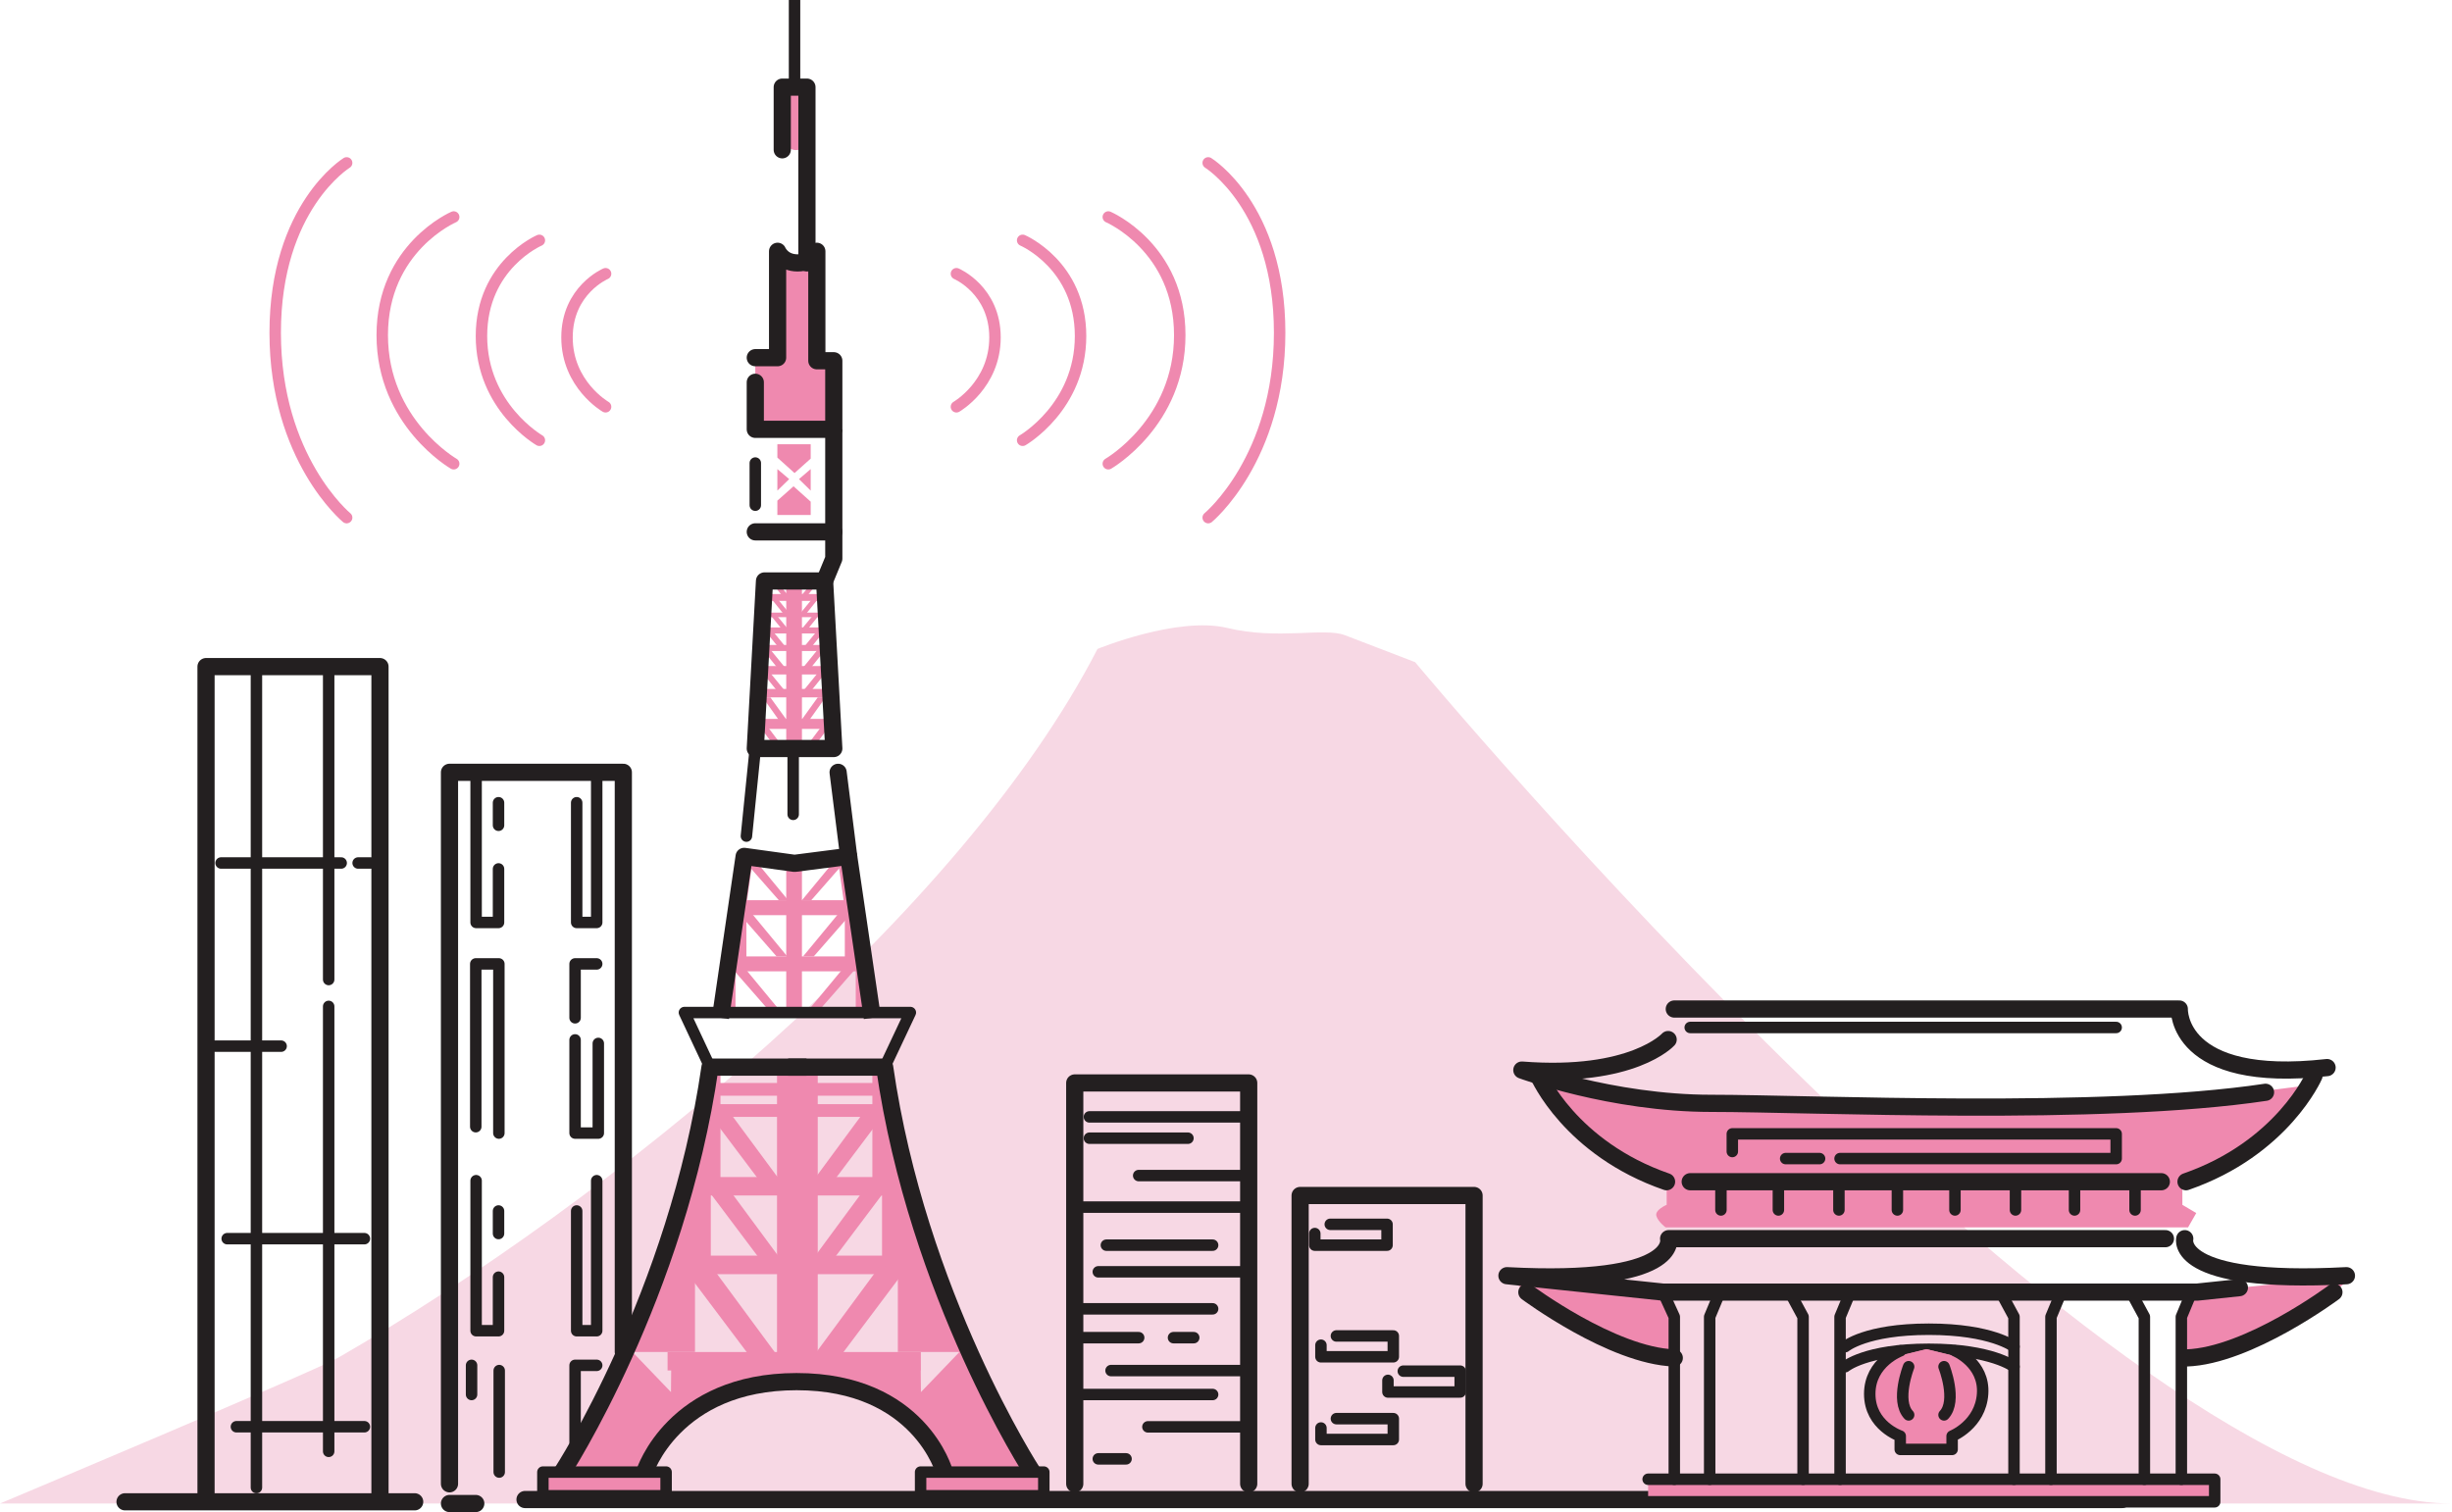 <svg width="214" height="132" viewBox="0 0 214 132" fill="none" xmlns="http://www.w3.org/2000/svg">
<g clip-path="url(#clip0_1618_7367)">
<path d="M29.549 118.506C53.299 104.802 83.93 79.713 95.785 56.652C95.785 56.652 102.785 53.769 107.134 54.823C111.483 55.877 115.574 54.763 117.371 55.449C119.168 56.135 123.507 57.806 123.507 57.806C123.507 57.806 184.57 131.254 213.99 131.254H0C0 131.254 27.543 119.669 29.549 118.506Z" fill="#F7D8E4"/>
<path d="M72.68 62.758H66.058V63.633H72.68V62.758Z" fill="#EF89AF"/>
<path d="M72.68 60.143H66.058V60.879H72.68V60.143Z" fill="#EF89AF"/>
<path d="M72.68 58.144H66.058V58.88H72.68V58.144Z" fill="#EF89AF"/>
<path d="M72.68 56.304H66.058V56.831H72.68V56.304Z" fill="#EF89AF"/>
<path d="M72.68 54.773H66.058V55.3H72.68V54.773Z" fill="#EF89AF"/>
<path d="M72.68 53.48H66.058V53.878H72.68V53.48Z" fill="#EF89AF"/>
<path d="M72.68 51.859H66.058V52.456H72.68V51.859Z" fill="#EF89AF"/>
<path d="M66.127 75.367L68.788 78.589H67.974L65.144 75.367H66.127Z" fill="#EF89AF"/>
<path d="M72.65 75.367L69.99 78.589H70.804L73.624 75.367H72.65Z" fill="#EF89AF"/>
<path d="M65.66 79.803L68.709 83.492H67.775L64.549 79.803H65.66Z" fill="#EF89AF"/>
<path d="M73.137 79.803L70.089 83.492H71.022L74.249 79.803H73.137Z" fill="#EF89AF"/>
<path d="M65.154 84.705L68.202 88.394H67.269L64.042 84.705H65.154Z" fill="#EF89AF"/>
<path d="M73.445 84.705L70.387 88.394H71.32L74.557 84.705H73.445Z" fill="#EF89AF"/>
<path d="M64.856 75.367H65.651L65.144 78.997V79.892V84.148H64.191V88.394L63.119 88.086L64.856 75.367Z" fill="#EF89AF"/>
<path d="M74.07 74.761L73.147 75.169L73.733 79.335V80.22V84.476H74.686V88.733L75.758 88.414L74.07 74.761Z" fill="#EF89AF"/>
<path d="M62.88 93.396V96.947V103.221H62.036V110.421H60.656V118.028H54.391C54.391 118.028 58.392 109.884 59.554 104.365C60.716 98.846 61.798 93.148 61.798 93.148L62.87 93.396H62.88Z" fill="#EF89AF"/>
<path d="M69.523 120.614C69.523 120.614 74.448 120.475 77.744 122.722C81.04 124.969 82.431 128.51 82.431 128.51H80.346V130.578H91.099V128.51H90.116L84.615 118.038L83.86 117.899L80.375 121.529L80.346 118.028L69.99 119.311L69.533 120.614H69.523Z" fill="#EF89AF"/>
<path d="M69.414 120.614C69.414 120.614 64.489 120.475 61.193 122.722C57.896 124.969 56.506 128.51 56.506 128.51H58.591V130.578H47.838V128.51H48.821L54.322 118.038L55.076 117.899L58.561 121.529L58.591 118.028L68.947 119.311L69.404 120.614H69.414Z" fill="#EF89AF"/>
<path d="M64.39 78.589H74.636V79.892H64.191L64.39 78.589Z" fill="#EF89AF"/>
<path d="M61.768 96.39H77.744V97.503H61.471L61.768 96.39Z" fill="#EF89AF"/>
<path d="M61.768 94.54H77.744V95.654H61.471L61.768 94.54Z" fill="#EF89AF"/>
<path d="M61.768 102.754H77.744V104.365H61.471L61.768 102.754Z" fill="#EF89AF"/>
<path d="M58.68 109.615H81.11V111.236H58.263L58.68 109.615Z" fill="#EF89AF"/>
<path d="M80.346 118.028H58.263V119.639H80.346V118.028Z" fill="#EF89AF"/>
<path d="M63.784 83.492H75.441V84.795H63.566L63.784 83.492Z" fill="#EF89AF"/>
<path d="M69.99 50.716H68.619V65.344H69.99V50.716Z" fill="#EF89AF"/>
<path d="M69.99 75.367H68.619V88.404H69.99V75.367Z" fill="#EF89AF"/>
<path d="M71.37 93.158H67.815V120.614H71.37V93.158Z" fill="#EF89AF"/>
<path d="M70.427 12.788V7.796H68.411V12.251C68.411 12.251 68.848 13.733 70.427 12.788Z" fill="#EF89AF"/>
<path d="M65.919 34.725V37.48H72.77V31.493H71.3V22.951H68.272V31.225H65.919V34.725Z" fill="#EF89AF"/>
<path d="M49.069 128.51C49.069 128.51 59.107 113.076 61.967 93.158H70.387" stroke="#231F20" stroke-width="1.5" stroke-linejoin="round"/>
<path d="M56.268 128.509C56.268 128.509 58.78 120.614 69.523 120.614C80.266 120.614 82.421 128.509 82.421 128.509" stroke="#231F20" stroke-width="1.5" stroke-miterlimit="10"/>
<path d="M91.099 128.51H80.346V130.578H91.099V128.51Z" stroke="#231F20" stroke-linejoin="round"/>
<path d="M58.134 128.51H47.381V130.578H58.134V128.51Z" stroke="#231F20" stroke-linejoin="round"/>
<path d="M59.733 88.394H79.452L77.208 93.158H61.967L59.733 88.394Z" stroke="#231F20" stroke-linecap="round" stroke-linejoin="round"/>
<path d="M62.88 88.852L64.946 74.761L69.344 75.368L74.07 74.761L76.136 88.852" stroke="#231F20" stroke-width="1.5" stroke-linejoin="round"/>
<path d="M65.919 31.225H67.865V21.937C67.865 21.937 68.272 22.951 69.612 22.951C70.953 22.951 71.29 21.937 71.29 21.937V31.493H72.77V37.48H65.919V33.373" stroke="#231F20" stroke-width="1.5" stroke-linecap="round" stroke-linejoin="round"/>
<path d="M69.344 0V7.339" stroke="#231F20" stroke-linejoin="round"/>
<path d="M68.272 13.077V7.607H70.426V22.951" stroke="#231F20" stroke-width="1.5" stroke-linecap="round" stroke-linejoin="round"/>
<path d="M65.919 46.43H72.77" stroke="#231F20" stroke-width="1.5" stroke-linecap="round" stroke-linejoin="round"/>
<path d="M67.845 38.783V39.946L69.344 41.298L70.754 40.036V38.783H67.845Z" fill="#EF89AF"/>
<path d="M70.754 44.958V43.794L69.255 42.452L67.845 43.705V44.958H70.754Z" fill="#EF89AF"/>
<path d="M67.845 40.95L68.877 41.825L67.845 42.83V40.95Z" fill="#EF89AF"/>
<path d="M70.754 40.95L69.731 41.825L70.754 42.83V40.95Z" fill="#EF89AF"/>
<path d="M63.566 96.947L68.202 103.221H66.395L62.096 97.503L63.566 96.947Z" fill="#EF89AF"/>
<path d="M63.566 103.748L68.202 110.023H66.395L62.096 104.305L63.566 103.748Z" fill="#EF89AF"/>
<path d="M61.997 110.421L68.202 118.834H65.77L60.011 111.177L61.997 110.421Z" fill="#EF89AF"/>
<path d="M75.49 96.947L70.863 103.221H72.67L76.97 97.503L75.49 96.947Z" fill="#EF89AF"/>
<path d="M75.49 103.748L70.863 110.023H72.67L76.97 104.305L75.49 103.748Z" fill="#EF89AF"/>
<path d="M76.87 110.421L70.863 118.565H73.216L78.787 111.147L76.87 110.421Z" fill="#EF89AF"/>
<path d="M76.136 93.396V103.221H76.98V110.421H78.36V118.028H84.625C84.625 118.028 80.624 109.884 79.462 104.365C78.3 98.846 77.218 93.148 77.218 93.148L76.146 93.396H76.136Z" fill="#EF89AF"/>
<path d="M68.341 65.224L66.951 63.385H66.276L67.736 65.344L68.341 65.224Z" fill="#EF89AF"/>
<path d="M70.337 65.224L71.717 63.385H72.392L70.943 65.344L70.337 65.224Z" fill="#EF89AF"/>
<path d="M68.619 62.798L67.229 60.879H66.564L68.014 62.917L68.619 62.798Z" fill="#EF89AF"/>
<path d="M69.99 62.798L71.37 60.879H72.045L70.595 62.917L69.99 62.798Z" fill="#EF89AF"/>
<path d="M68.619 60.451L67.229 58.751H66.564L68.014 60.55L68.619 60.451Z" fill="#EF89AF"/>
<path d="M69.99 60.451L71.37 58.751H72.045L70.595 60.55L69.99 60.451Z" fill="#EF89AF"/>
<path d="M68.619 58.403L67.229 56.702H66.564L68.014 58.512L68.619 58.403Z" fill="#EF89AF"/>
<path d="M69.99 58.403L71.37 56.702H72.045L70.595 58.512L69.99 58.403Z" fill="#EF89AF"/>
<path d="M68.719 56.662L67.398 55.041H66.753L68.143 56.762L68.719 56.662Z" fill="#EF89AF"/>
<path d="M70.019 56.662L71.34 55.041H71.975L70.595 56.762L70.019 56.662Z" fill="#EF89AF"/>
<path d="M68.838 55.002L67.755 53.679H67.229L68.361 55.081L68.838 55.002Z" fill="#EF89AF"/>
<path d="M69.9 55.002L70.983 53.679H71.499L70.367 55.081L69.9 55.002Z" fill="#EF89AF"/>
<path d="M68.838 53.48L67.755 52.158H67.229L68.361 53.57L68.838 53.48Z" fill="#EF89AF"/>
<path d="M69.9 53.48L70.983 52.158H71.499L70.367 53.57L69.9 53.48Z" fill="#EF89AF"/>
<path d="M68.838 52.038L67.755 50.716H67.229L68.361 52.118L68.838 52.038Z" fill="#EF89AF"/>
<path d="M69.9 52.038L70.983 50.716H71.499L70.367 52.118L69.9 52.038Z" fill="#EF89AF"/>
<path d="M72.77 65.344L71.966 50.716H66.723L65.919 65.344H72.77Z" stroke="#231F20" stroke-width="1.5" stroke-linejoin="round"/>
<path d="M90.106 128.51C90.106 128.51 80.067 113.076 77.208 93.158H68.788" stroke="#231F20" stroke-width="1.5" stroke-linejoin="round"/>
<path d="M72.77 37.48V48.767L71.966 50.716" stroke="#231F20" stroke-width="1.5" stroke-linejoin="round"/>
<path d="M73.147 67.422L74.07 74.761" stroke="#231F20" stroke-width="1.5" stroke-linecap="round" stroke-linejoin="round"/>
<path d="M65.919 65.344L65.144 72.991" stroke="#231F20" stroke-linecap="round" stroke-linejoin="round"/>
<path d="M69.225 65.781V71.091" stroke="#231F20" stroke-linecap="round" stroke-linejoin="round"/>
<path d="M65.919 40.423V44.103" stroke="#231F20" stroke-linecap="round" stroke-linejoin="round"/>
<path d="M52.852 23.896C52.852 23.896 49.486 25.328 49.486 29.455C49.486 33.582 52.852 35.511 52.852 35.511" stroke="#EF89AF" stroke-miterlimit="10" stroke-linecap="round"/>
<path d="M47.074 20.982C47.074 20.982 42.02 23.14 42.02 29.336C42.02 35.531 47.074 38.435 47.074 38.435" stroke="#EF89AF" stroke-miterlimit="10" stroke-linecap="round"/>
<path d="M39.597 18.944C39.597 18.944 33.361 21.609 33.361 29.256C33.361 36.903 39.597 40.483 39.597 40.483" stroke="#EF89AF" stroke-miterlimit="10" stroke-linecap="round"/>
<path d="M30.254 14.22C30.254 14.22 24.018 18.049 24.018 29.047C24.018 40.046 30.254 45.187 30.254 45.187" stroke="#EF89AF" stroke-miterlimit="10" stroke-linecap="round"/>
<path d="M105.446 14.22C105.446 14.22 111.682 18.049 111.682 29.047C111.682 40.046 105.446 45.187 105.446 45.187" stroke="#EF89AF" stroke-miterlimit="10" stroke-linecap="round"/>
<path d="M83.473 23.896C83.473 23.896 86.839 25.328 86.839 29.455C86.839 33.582 83.473 35.511 83.473 35.511" stroke="#EF89AF" stroke-miterlimit="10" stroke-linecap="round"/>
<path d="M89.252 20.982C89.252 20.982 94.306 23.14 94.306 29.336C94.306 35.531 89.252 38.435 89.252 38.435" stroke="#EF89AF" stroke-miterlimit="10" stroke-linecap="round"/>
<path d="M96.728 18.944C96.728 18.944 102.964 21.609 102.964 29.256C102.964 36.903 96.728 40.483 96.728 40.483" stroke="#EF89AF" stroke-miterlimit="10" stroke-linecap="round"/>
<path d="M54.401 118.028V67.422H39.23V129.534" stroke="#231F20" stroke-width="1.5" stroke-linecap="round" stroke-linejoin="round"/>
<path d="M33.163 130.896V58.194H17.981V130.896" stroke="#231F20" stroke-width="1.5" stroke-linecap="round" stroke-linejoin="round"/>
<path d="M108.981 129.534V94.54H93.799V129.534" stroke="#231F20" stroke-width="1.5" stroke-linecap="round" stroke-linejoin="round"/>
<path d="M128.65 129.534V104.365H113.469V129.534" stroke="#231F20" stroke-width="1.5" stroke-linecap="round" stroke-linejoin="round"/>
<path d="M10.912 131.105H36.191" stroke="#231F20" stroke-width="1.5" stroke-linecap="round" stroke-linejoin="round"/>
<path d="M45.822 130.906H185.216" stroke="#231F20" stroke-width="1.5" stroke-linecap="round" stroke-linejoin="round"/>
<path d="M203.098 93.198C189.932 94.679 190.2 88.086 190.2 88.086H146.125" stroke="#231F20" stroke-width="1.5" stroke-linecap="round" stroke-linejoin="round"/>
<path d="M190.468 105.18V103.162C197.994 101.004 202.026 94.679 202.026 94.679L190.468 96.121L170.183 96.648C148.816 98.209 134.29 93.904 134.29 93.904C135.213 98.647 145.46 103.162 145.46 103.162V105.18C145.46 105.18 144.388 105.628 144.566 106.165C144.745 106.702 145.371 107.149 145.371 107.149H190.965L191.68 105.896L190.468 105.18Z" fill="#EF89AF"/>
<path d="M191.769 112.808L205.382 111.376C205.382 111.376 198.66 117.66 190.776 118.555V114.965L191.759 112.808H191.769Z" fill="#EF89AF"/>
<path d="M145.142 112.808L131.53 111.376C131.53 111.376 138.252 117.66 146.135 118.555V114.965L145.152 112.808H145.142Z" fill="#EF89AF"/>
<path d="M192.841 129.136H143.842V131.105H192.841V129.136Z" fill="#EF89AF"/>
<path d="M188.989 108.134H145.629C145.629 108.134 146.701 112.171 131.52 111.366L145.132 112.798H191.759L195.443 112.41" stroke="#231F20" stroke-width="1.5" stroke-linecap="round" stroke-linejoin="round"/>
<path d="M204.786 111.366C189.604 112.171 190.677 108.134 190.677 108.134" stroke="#231F20" stroke-width="1.5" stroke-linecap="round" stroke-linejoin="round"/>
<path d="M134.28 93.904C134.28 93.904 137.03 100.248 145.45 103.162" stroke="#231F20" stroke-width="1.5" stroke-linecap="round" stroke-linejoin="round"/>
<path d="M201.956 93.904C201.956 93.904 199.206 100.248 190.786 103.162" stroke="#231F20" stroke-width="1.5" stroke-linecap="round" stroke-linejoin="round"/>
<path d="M145.589 90.751C145.589 90.751 142.501 94.172 132.82 93.416C132.82 93.416 140.615 96.32 149.352 96.32C158.09 96.32 183.349 97.513 197.726 95.355" stroke="#231F20" stroke-width="1.5" stroke-linecap="round" stroke-linejoin="round"/>
<path d="M147.515 103.162H188.631" stroke="#231F20" stroke-width="1.5" stroke-linecap="round" stroke-linejoin="round"/>
<path d="M145.142 112.808L146.125 114.956V129.136" stroke="#231F20" stroke-linecap="round" stroke-linejoin="round"/>
<path d="M156.203 112.808L157.365 114.956V129.136" stroke="#231F20" stroke-linecap="round" stroke-linejoin="round"/>
<path d="M150.107 112.808L149.213 114.956V129.136" stroke="#231F20" stroke-linecap="round" stroke-linejoin="round"/>
<path d="M161.485 112.808L160.592 114.956V129.136" stroke="#231F20" stroke-linecap="round" stroke-linejoin="round"/>
<path d="M174.612 112.808L175.773 114.956V129.136" stroke="#231F20" stroke-linecap="round" stroke-linejoin="round"/>
<path d="M179.894 112.808L179 114.956V129.136" stroke="#231F20" stroke-linecap="round" stroke-linejoin="round"/>
<path d="M185.99 112.808L187.152 114.956V129.136" stroke="#231F20" stroke-linecap="round" stroke-linejoin="round"/>
<path d="M191.272 112.808L190.379 114.956V129.136" stroke="#231F20" stroke-linecap="round" stroke-linejoin="round"/>
<path d="M143.842 129.136H193.288V131.105H143.842" stroke="#231F20" stroke-linecap="round" stroke-linejoin="round"/>
<path d="M161.039 117.561C161.039 117.561 162.826 116.039 168.336 116.039C173.847 116.039 175.773 117.561 175.773 117.561" stroke="#231F20" stroke-linecap="round" stroke-linejoin="round"/>
<path d="M161.039 119.311C161.039 119.311 162.826 117.79 168.336 117.79C173.847 117.79 175.773 119.311 175.773 119.311" stroke="#231F20" stroke-linecap="round" stroke-linejoin="round"/>
<path d="M133.257 112.808C133.257 112.808 140.704 118.366 146.125 118.545" stroke="#231F20" stroke-width="1.5" stroke-linecap="round" stroke-linejoin="round"/>
<path d="M203.694 112.808C203.694 112.808 196.247 118.366 190.826 118.545" stroke="#231F20" stroke-width="1.5" stroke-linecap="round" stroke-linejoin="round"/>
<path d="M171.246 118.545L168.108 117.78L164.971 118.545C164.971 118.545 163.203 119.172 163.183 121.688C163.154 124.204 165.844 125.367 165.844 125.367V126.531H170.372V125.367C170.372 125.367 173.063 124.204 173.033 121.688C173.003 119.172 171.246 118.545 171.246 118.545Z" fill="#EF89AF"/>
<path d="M171.285 118.545L168.148 117.78L165.01 118.545C165.01 118.545 163.243 119.172 163.223 121.688C163.193 124.204 165.884 125.367 165.884 125.367V126.531H170.412V125.367C170.412 125.367 173.102 124.204 173.073 121.688C173.043 119.172 171.285 118.545 171.285 118.545Z" fill="#EF89AF"/>
<path d="M165.874 117.919C165.874 117.919 163.183 118.903 163.183 121.688C163.183 124.472 165.844 125.367 165.844 125.367V126.531H170.372V125.367C170.372 125.367 172.844 124.383 173.033 121.688C173.222 118.993 170.62 117.919 170.62 117.919" stroke="#231F20" stroke-linecap="round" stroke-linejoin="round"/>
<path d="M151.189 100.526V98.985H184.69V101.143H160.592" stroke="#231F20" stroke-linecap="round" stroke-linejoin="round"/>
<path d="M158.805 101.143H155.846" stroke="#231F20" stroke-linecap="round" stroke-linejoin="round"/>
<path d="M150.196 103.162V105.628" stroke="#231F20" stroke-linecap="round" stroke-linejoin="round"/>
<path d="M155.21 103.162V105.628" stroke="#231F20" stroke-linecap="round" stroke-linejoin="round"/>
<path d="M160.493 103.162V105.628" stroke="#231F20" stroke-linecap="round" stroke-linejoin="round"/>
<path d="M165.596 103.162V105.628" stroke="#231F20" stroke-linecap="round" stroke-linejoin="round"/>
<path d="M170.62 103.162V105.628" stroke="#231F20" stroke-linecap="round" stroke-linejoin="round"/>
<path d="M175.902 103.162V105.628" stroke="#231F20" stroke-linecap="round" stroke-linejoin="round"/>
<path d="M181.056 103.162V105.628" stroke="#231F20" stroke-linecap="round" stroke-linejoin="round"/>
<path d="M186.338 103.162V105.628" stroke="#231F20" stroke-linecap="round" stroke-linejoin="round"/>
<path d="M166.579 119.311C166.579 119.311 165.407 122.275 166.579 123.518" stroke="#231F20" stroke-linecap="round" stroke-linejoin="round"/>
<path d="M169.667 119.311C169.667 119.311 170.839 122.275 169.667 123.518" stroke="#231F20" stroke-linecap="round" stroke-linejoin="round"/>
<path d="M147.515 89.697H184.69" stroke="#231F20" stroke-linecap="round" stroke-linejoin="round"/>
<path d="M95.08 97.503H108.981" stroke="#231F20" stroke-linecap="round" stroke-linejoin="round"/>
<path d="M95.08 99.363H103.679" stroke="#231F20" stroke-linecap="round" stroke-linejoin="round"/>
<path d="M99.379 102.625H108.981" stroke="#231F20" stroke-linecap="round" stroke-linejoin="round"/>
<path d="M94.544 105.379H108.981" stroke="#231F20" stroke-linecap="round" stroke-linejoin="round"/>
<path d="M96.56 108.701H105.833" stroke="#231F20" stroke-linecap="round" stroke-linejoin="round"/>
<path d="M95.855 111.028H108.981" stroke="#231F20" stroke-linecap="round" stroke-linejoin="round"/>
<path d="M94.544 114.259H105.833" stroke="#231F20" stroke-linecap="round" stroke-linejoin="round"/>
<path d="M94.544 116.775H99.379" stroke="#231F20" stroke-linecap="round" stroke-linejoin="round"/>
<path d="M102.418 116.775H104.185" stroke="#231F20" stroke-linecap="round" stroke-linejoin="round"/>
<path d="M96.967 119.649H108.981" stroke="#231F20" stroke-linecap="round" stroke-linejoin="round"/>
<path d="M94.544 121.738H105.833" stroke="#231F20" stroke-linecap="round" stroke-linejoin="round"/>
<path d="M100.184 124.562H108.981" stroke="#231F20" stroke-linecap="round" stroke-linejoin="round"/>
<path d="M98.277 127.356H95.855" stroke="#231F20" stroke-linecap="round" stroke-linejoin="round"/>
<path d="M52.078 67.422V80.528H50.33V70.077" stroke="#231F20" stroke-linecap="round" stroke-linejoin="round"/>
<path d="M43.509 75.855V80.528H41.553V67.422" stroke="#231F20" stroke-linecap="round" stroke-linejoin="round"/>
<path d="M43.509 70.077V72.046" stroke="#231F20" stroke-linecap="round" stroke-linejoin="round"/>
<path d="M52.078 103.072V116.169H50.33V105.717" stroke="#231F20" stroke-linecap="round" stroke-linejoin="round"/>
<path d="M43.509 111.495V116.169H41.553V103.072" stroke="#231F20" stroke-linecap="round" stroke-linejoin="round"/>
<path d="M43.509 105.717V107.686" stroke="#231F20" stroke-linecap="round" stroke-linejoin="round"/>
<path d="M43.539 98.915V84.148H41.523V98.359" stroke="#231F20" stroke-linecap="round" stroke-linejoin="round"/>
<path d="M50.191 90.781V98.915H52.217V91.089" stroke="#231F20" stroke-linecap="round" stroke-linejoin="round"/>
<path d="M50.191 88.852V84.148H52.078" stroke="#231F20" stroke-linecap="round" stroke-linejoin="round"/>
<path d="M22.38 58.194V129.862" stroke="#231F20" stroke-linecap="round" stroke-linejoin="round"/>
<path d="M28.685 58.194V85.511" stroke="#231F20" stroke-linecap="round" stroke-linejoin="round"/>
<path d="M28.685 87.857V126.7" stroke="#231F20" stroke-linecap="round" stroke-linejoin="round"/>
<path d="M19.292 75.338H29.777" stroke="#231F20" stroke-linecap="round" stroke-linejoin="round"/>
<path d="M19.828 108.134H31.803" stroke="#231F20" stroke-linecap="round" stroke-linejoin="round"/>
<path d="M20.633 124.552H31.803" stroke="#231F20" stroke-linecap="round" stroke-linejoin="round"/>
<path d="M43.569 119.649V128.509" stroke="#231F20" stroke-linecap="round" stroke-linejoin="round"/>
<path d="M52.078 119.192H50.191V125.904" stroke="#231F20" stroke-linecap="round" stroke-linejoin="round"/>
<path d="M41.156 119.192V121.737" stroke="#231F20" stroke-linecap="round" stroke-linejoin="round"/>
<path d="M17.981 91.328H24.535" stroke="#231F20" stroke-linecap="round" stroke-linejoin="round"/>
<path d="M31.256 75.338H32.458" stroke="#231F20" stroke-linecap="round" stroke-linejoin="round"/>
<path d="M114.75 107.686V108.701H121.055V106.881H116.1" stroke="#231F20" stroke-linecap="round" stroke-linejoin="round"/>
<path d="M115.286 117.432V118.446H121.601V116.626H116.636" stroke="#231F20" stroke-linecap="round" stroke-linejoin="round"/>
<path d="M121.134 120.504V121.519H127.439V119.699H122.474" stroke="#231F20" stroke-linecap="round" stroke-linejoin="round"/>
<path d="M115.286 124.661V125.666H121.601V123.846H116.636" stroke="#231F20" stroke-linecap="round" stroke-linejoin="round"/>
<path d="M39.23 131.254H41.523" stroke="#231F20" stroke-width="1.5" stroke-linecap="round" stroke-linejoin="round"/>
</g>
<defs>
<clipPath id="clip0_1618_7367">
<rect width="214" height="132" fill="white"/>
</clipPath>
</defs>
</svg>
